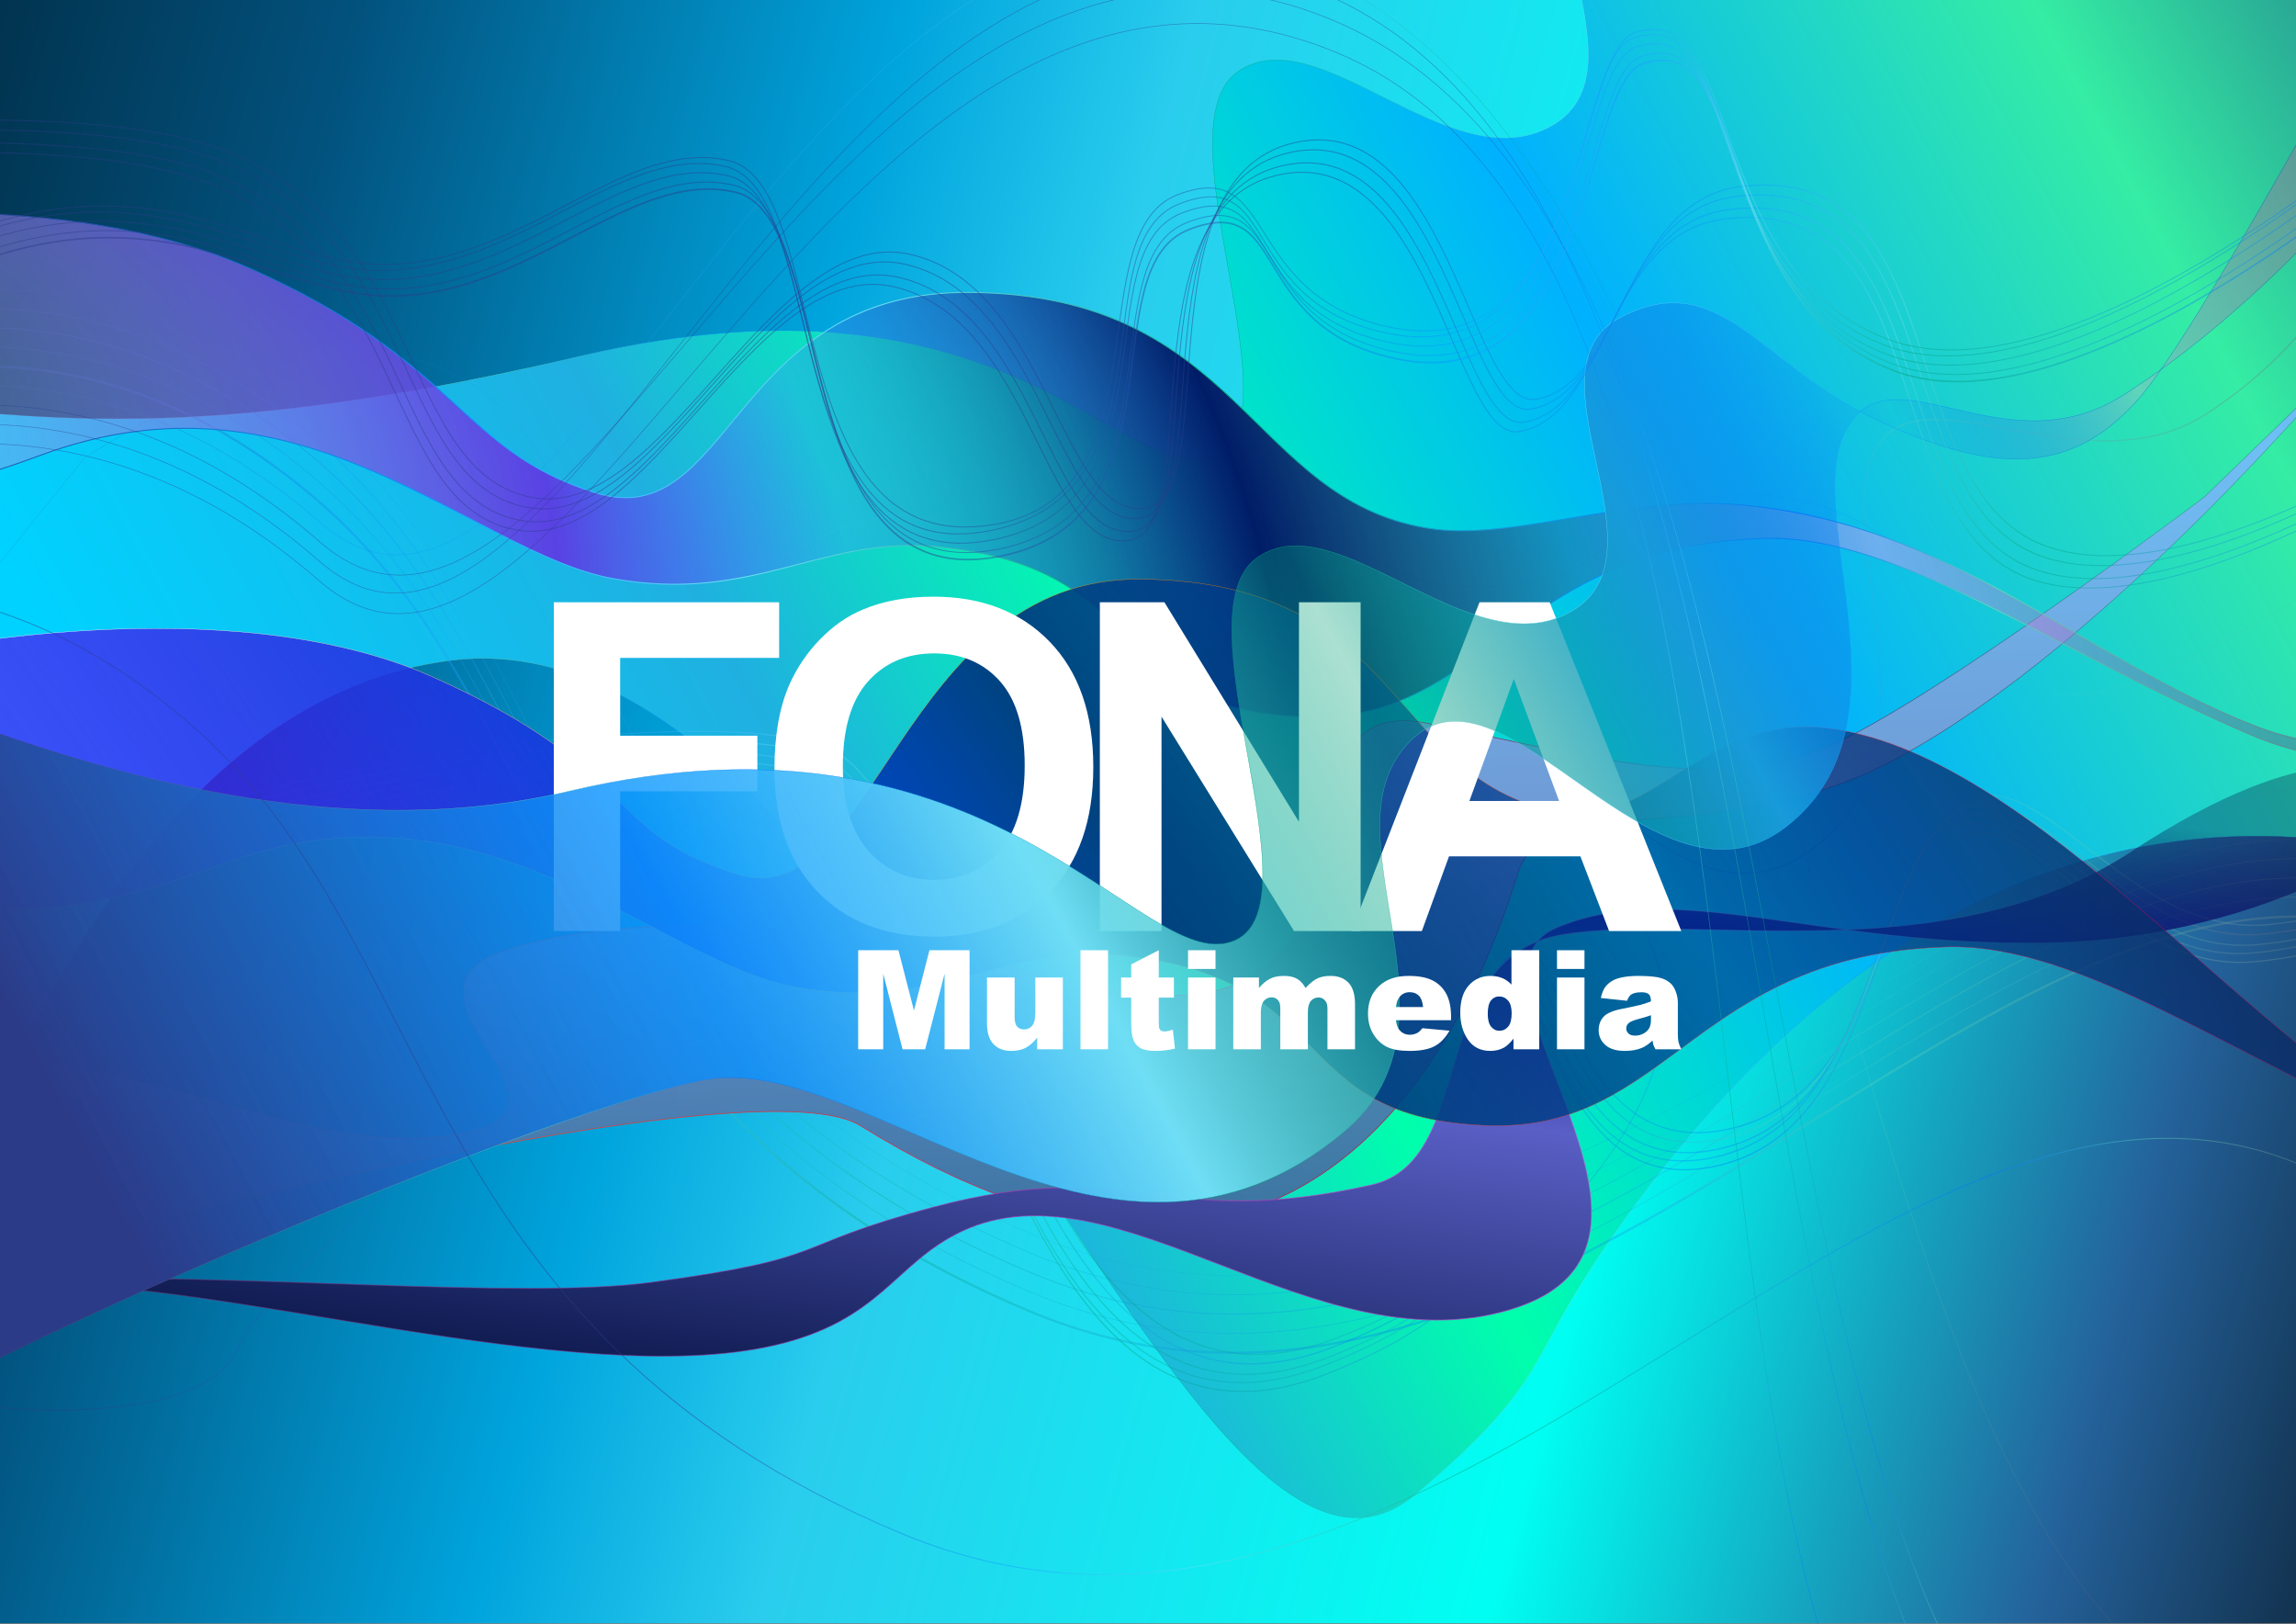 <?xml version="1.0" encoding="UTF-8" standalone="no"?><!DOCTYPE svg PUBLIC "-//W3C//DTD SVG 1.1//EN" "http://www.w3.org/Graphics/SVG/1.1/DTD/svg11.dtd"><svg width="100%" height="100%" viewBox="0 0 1500 1061" version="1.1" xmlns="http://www.w3.org/2000/svg" xmlns:xlink="http://www.w3.org/1999/xlink" xml:space="preserve" xmlns:serif="http://www.serif.com/" style="fill-rule:evenodd;clip-rule:evenodd;stroke-linecap:round;stroke-linejoin:round;stroke-miterlimit:1.5;"><rect x="0" y="0" width="1500" height="1061" fill="#808080" stroke="none"/><rect id="Artboard1" x="0" y="0" width="1500" height="1060.61" style="fill:none;"/><clipPath id="_clip1"><rect id="Artboard11" serif:id="Artboard1" x="0" y="0" width="1500" height="1060.61"/></clipPath><g clip-path="url(#_clip1)"><rect x="-25.594" y="-25.075" width="1565.79" height="1085.41" style="fill:url(#_Linear2);"/><path d="M-175.974,397.937C-175.974,397.937 -198.06,273.081 -101.49,266.569C-4.919,260.058 81.441,302.785 380.174,232.416C657.314,167.134 731.919,317.851 791.825,297.801C851.731,277.751 756.077,83.955 808.614,46.915C861.152,9.875 948.395,119.899 1013.97,81.961C1079.54,44.023 980.678,-76.217 1046.12,-110.092C1111.56,-143.966 1138.05,-78.324 1212.7,-43.438C1287.35,-8.551 1340.48,-4.219 1386.92,-59.63C1433.38,-115.042 1581.39,-394.593 1581.39,-394.593L1574.05,-394.593L1670.89,595.661C1670.89,595.661 1336.6,389.618 1046.12,818.508C997.375,890.477 1011.56,902.953 924.829,976.016C773.318,1103.66 577.619,394.686 294.192,431.403C-34.749,474.016 -122.463,1153.04 -122.463,1153.04L-175.974,397.937Z" style="fill:url(#_Linear3);stroke:url(#_Linear4);stroke-width:0.21px;"/><path d="M-36.229,157.07C-26.015,159.435 108.508,111.619 255.424,239.859C419.159,382.779 396.754,633.262 719.241,767.879C1069.28,913.996 1360.54,408.94 1635.66,528.089C1680.14,547.353 1744.6,517.993 1796.73,519.628" style="fill:none;stroke:url(#_Linear5);stroke-width:0.21px;"/><path d="M-80.811,195.519C-70.597,197.884 63.926,150.068 210.843,278.308C374.577,421.229 352.173,671.711 674.659,806.329C1024.69,952.446 1315.96,447.389 1591.08,566.538C1635.56,585.803 1700.02,556.443 1752.14,558.077" style="fill:none;stroke:url(#_Linear6);stroke-width:0.21px;"/><path d="M-81.099,208.151C-70.885,210.516 63.638,162.7 210.555,290.94C374.289,433.86 351.885,684.343 674.371,818.96C1024.41,965.077 1315.67,460.021 1590.79,579.17C1635.27,598.434 1699.73,569.074 1751.86,570.708" style="fill:none;stroke:url(#_Linear7);stroke-width:0.42px;"/><path d="M-81.387,220.782C-71.173,223.147 63.35,175.331 210.267,303.571C374.001,446.492 351.596,696.974 674.083,831.591C1024.12,977.708 1315.38,472.652 1590.5,591.801C1634.98,611.065 1699.44,581.706 1751.57,583.34" style="fill:none;stroke:url(#_Linear8);stroke-width:0.63px;"/><path d="M-81.675,233.414C-71.461,235.779 63.062,187.963 209.979,316.203C373.713,459.123 351.308,709.605 673.795,844.223C1023.83,990.34 1315.09,485.283 1590.21,604.432C1634.69,623.697 1699.15,594.337 1751.28,595.971" style="fill:none;stroke:url(#_Linear9);stroke-width:0.42px;"/><path d="M-81.963,246.045C-71.749,248.41 62.774,200.594 209.69,328.834C373.425,471.755 351.02,722.237 673.507,856.854C1023.54,1002.97 1314.8,497.915 1589.92,617.064C1634.41,636.328 1698.87,606.969 1750.99,608.603" style="fill:none;stroke:url(#_Linear10);stroke-width:1.46px;"/><path d="M-82.251,258.677C-76.54,259.999 -31.958,245.63 31.925,255.129C82.285,262.616 144.639,284.935 209.402,341.466C373.137,484.386 528.334,-155.909 850.821,-21.292C1200.86,124.825 1174.85,992.923 1449.97,1112.07" style="fill:none;stroke:url(#_Linear11);stroke-width:0.42px;"/><path d="M54.95,299.439C54.95,299.439 198.426,201.734 287.25,240.187C376.073,278.639 351.409,352.28 421.265,377.536C491.12,402.793 552.873,307.594 628.012,346.318C703.15,385.043 710.597,489.762 773.032,499.383C835.467,509.005 799.617,377.76 863.286,368.904C926.955,360.047 900.817,386.826 976.483,383.142C1052.15,379.459 1041,343.259 1113.73,326.208C1150.01,317.702 1220.95,323.319 1271.33,388.527C1321.7,453.735 1339.11,468.76 1405.79,440.784C1472.46,412.809 1614.39,324.199 1614.39,324.199L1773.29,406.088L1621.58,569.038C1621.58,569.038 1566.29,619.446 1473.07,628.195C1379.85,636.944 1321.83,513.799 1270.38,550.327C1218.92,586.855 1224.7,742.313 1117.68,762.398C1010.65,782.483 1011.43,615.097 978.775,644.539C946.122,673.981 1086.07,812.229 865.69,897.879C645.313,983.53 629.59,542.351 527.555,510.729C425.52,479.106 102.582,539.836 51.954,581.048C1.325,622.259 -129.826,528.59 -129.826,528.59L54.95,299.439Z" style="fill:none;stroke:url(#_Linear12);stroke-width:0.21px;"/><path d="M1773.29,406.088L1621.58,569.038C1621.58,569.038 1566.29,619.446 1473.07,628.195C1379.85,636.944 1321.83,513.799 1270.38,550.327C1218.92,586.855 1224.7,742.313 1117.68,762.398C1010.65,782.483 1011.43,615.097 978.775,644.539C959.005,662.366 1002.51,720.079 990.996,781.854C983.495,822.108 952.635,864.087 865.69,897.879C645.313,983.53 629.59,542.351 527.555,510.729C425.52,479.106 102.582,539.836 51.954,581.048C1.325,622.259 -129.826,528.59 -129.826,528.59" style="fill:none;stroke:url(#_Linear13);stroke-width:0.83px;"/><path d="M1772.27,400.328L1620.57,563.278C1620.57,563.278 1565.27,613.687 1472.06,622.436C1378.84,631.184 1320.82,508.04 1269.37,544.567C1217.91,581.095 1223.69,736.554 1116.67,756.639C1009.64,776.723 1010.42,609.338 977.763,638.78C957.993,656.606 1001.5,714.319 989.984,776.095C982.483,816.349 951.623,858.328 864.678,892.12C644.301,977.77 628.578,536.592 526.543,504.969C424.507,473.347 101.57,534.077 50.941,575.288C0.313,616.499 -130.838,522.83 -130.838,522.83" style="fill:none;stroke:url(#_Linear14);stroke-width:0.83px;"/><path d="M1775.05,394.932L1623.35,557.882C1623.35,557.882 1568.06,608.291 1474.84,617.039C1381.62,625.788 1323.6,502.644 1272.15,539.171C1220.69,575.699 1226.47,731.158 1119.45,751.242C1012.42,771.327 1013.2,603.942 980.544,633.384C960.774,651.21 1004.28,708.923 992.765,770.699C985.264,810.953 954.404,852.932 867.459,886.724C647.082,972.374 631.359,531.196 529.324,499.573C427.289,467.951 104.351,528.681 53.722,569.892C3.094,611.103 -128.057,517.434 -128.057,517.434" style="fill:none;stroke:url(#_Linear15);stroke-width:0.83px;"/><path d="M1778.59,388.075L1626.88,551.025C1626.88,551.025 1571.59,601.434 1478.37,610.183C1385.16,618.931 1327.13,495.787 1275.68,532.314C1224.23,568.842 1230.01,724.301 1122.98,744.386C1015.96,764.47 1016.73,597.085 984.078,626.527C964.308,644.353 1007.81,702.066 996.299,763.842C988.798,804.096 957.938,846.075 870.993,879.867C650.616,965.517 634.893,524.339 532.858,492.716C430.822,461.094 107.885,521.824 57.256,563.035C6.627,604.246 -124.523,510.577 -124.523,510.577" style="fill:none;stroke:url(#_Linear16);stroke-width:0.83px;"/><path d="M1781.78,381.884L1630.07,544.833C1630.07,544.833 1574.78,595.242 1481.56,603.991C1388.35,612.74 1330.33,489.595 1278.87,526.123C1227.42,562.65 1233.2,718.109 1126.17,738.194C1019.15,758.279 1019.92,590.893 987.269,620.335C967.499,638.161 1011,695.875 999.49,757.65C991.989,797.904 961.129,839.883 874.184,873.675C653.807,959.326 638.084,518.147 536.049,486.524C434.013,454.902 111.076,515.632 60.447,556.843C9.818,598.055 -121.332,504.386 -121.332,504.386" style="fill:none;stroke:url(#_Linear17);stroke-width:0.83px;"/><path d="M1605.83,-64.157L1545.62,150.187C1545.62,150.187 1519.57,220.325 1440.72,270.805C1361.87,321.286 1253.88,238.404 1224.87,294.445C1195.87,350.486 1272.23,486.024 1186.29,552.907C1100.36,619.789 1024.37,470.647 1008.83,511.777C999.421,536.679 1064.53,568.051 1082.6,628.237C1094.37,667.455 1086.17,718.907 1024.37,788.775C867.713,965.867 651.626,580.909 546.441,599.544C441.256,618.178 182.021,820.103 155.896,879.929C129.772,939.755 -29.718,916.576 -29.718,916.576" style="fill:none;stroke:url(#_Linear18);stroke-width:0.83px;"/><path d="M-953.055,857.871C-953.055,857.871 -811.31,740.373 -645.943,735.358C-480.576,730.344 -460.348,789.455 -334.205,782.099C-208.061,774.743 -188.745,687.791 -43.995,687.791C100.755,687.791 194.24,756.847 296.822,741.407C399.405,725.967 241.879,648.774 331.844,620.249C421.81,591.725 570.545,605.677 682.259,637.007C948.421,711.652 806.021,445.837 933.851,472.703C1061.68,499.569 1134.45,520.738 1214,478.066C1293.54,435.394 1440.07,324.665 1440.07,324.665L1534.85,232.977C1534.85,232.977 1381.11,418.873 1239.64,495.151C1119.29,560.039 1009.7,510.902 991.163,571.534C951.441,701.48 836.42,906.013 562.227,735.358C450.632,665.903 -691.965,1005.63 -736.7,1051.7C-781.436,1097.77 -1054.55,1079.92 -1054.55,1079.92L-953.055,857.871Z" style="fill:url(#_Linear19);stroke:url(#_Radial20);stroke-width:0.42px;"/><path d="M-167.643,147.9C-167.643,147.9 27.238,114.608 163.732,175.524C300.226,236.44 300.307,294.413 389.135,321.915C477.963,349.416 477.293,189.572 633.756,190.997C810.228,192.603 815.761,325.745 932.573,344.999C987.482,354.05 1061.86,323.152 1137.01,329.753C1275.98,341.961 1361.15,430.312 1473.33,474.236C1585.51,518.16 1757.57,446.023 1757.57,446.023C1757.57,446.023 1599.78,535.334 1470.38,479.961C1340.98,424.588 1239.81,349.191 1152.48,351.698C988.807,356.397 971.124,471.684 853.88,468.369C718.024,464.527 758.142,371.116 611.582,357.12C536.634,349.963 491.569,394.568 400.186,377.892C308.803,361.215 197.535,233.924 26.46,297.383C-144.614,360.842 -157.817,301.336 -157.817,301.336L-167.643,147.9Z" style="fill:url(#_Radial21);stroke:url(#_Linear22);stroke-width:0.63px;"/><path d="M1581.9,537.089C1581.9,537.089 1488.06,613.315 1337.31,615.842C1186.55,618.369 1095.88,573.26 1017.37,605.825C940.134,637.862 1125.39,814.334 986.215,855.587C859.148,893.251 729.178,756.724 628.267,804.343C584.367,825.058 575.826,862.693 505.766,878.799C376.213,908.582 140.211,833.914 19.263,839.345C-101.686,844.776 -220.153,929.309 -220.153,929.309C-220.153,929.309 -122.639,839.138 19.137,835.444C160.914,831.75 340.891,849.006 425.219,837.678C547.312,821.278 511.511,814.696 609.681,788.55C739.983,753.847 758.856,804.823 896.022,774.026C966.167,758.277 931.334,625.352 1020.68,610.492C1110.03,595.632 1270.23,635.978 1391.99,556.443C1513.76,476.907 1554.1,505.949 1554.1,505.949L1581.9,537.089Z" style="fill:url(#_Linear23);stroke:url(#_Linear24);stroke-width:0.63px;"/><path d="M-59.234,426.577C-59.234,426.577 146.635,381.456 283.129,442.372C419.623,503.288 393.226,543.651 482.054,571.153C570.882,598.654 588.837,376.896 745.3,378.32C921.771,379.927 905.062,511.792 1021.87,531.047C1076.78,540.098 1114.47,468.685 1189.62,475.286C1328.59,487.494 1480.55,697.16 1592.73,741.084C1704.91,785.008 1876.96,712.871 1876.96,712.871C1876.96,712.871 1719.18,802.182 1589.78,746.809C1460.38,691.437 1359.2,616.039 1271.88,618.546C1108.2,623.245 1090.52,738.533 973.277,735.217C837.421,731.376 877.539,637.964 730.979,623.968C656.031,616.811 610.966,661.417 519.583,644.74C428.2,628.063 316.932,500.772 145.858,564.231C-25.217,627.69 -38.42,568.184 -38.42,568.184L-59.234,426.577Z" style="fill:url(#_Linear25);stroke:url(#_Linear26);stroke-width:0.21px;"/><path d="M361.797,608.149L361.797,393.402L509.013,393.402L509.013,429.731L405.156,429.731L405.156,480.561L494.804,480.561L494.804,516.889L405.156,516.889L405.156,608.149L361.797,608.149Z" style="fill:#fff;fill-rule:nonzero;"/><path d="M505.966,502.094C505.966,480.219 509.238,461.859 515.781,447.016C520.664,436.078 527.329,426.264 535.776,417.572C544.223,408.881 553.476,402.436 563.535,398.236C576.914,392.572 592.343,389.74 609.824,389.74C641.465,389.74 666.782,399.555 685.776,419.184C704.77,438.813 714.267,466.108 714.267,501.068C714.267,535.736 704.843,562.86 685.996,582.441C667.148,602.021 641.953,611.811 610.41,611.811C578.476,611.811 553.086,602.069 534.238,582.587C515.39,563.105 505.966,536.274 505.966,502.094ZM550.644,500.629C550.644,524.945 556.259,543.378 567.49,555.927C578.72,568.476 592.978,574.75 610.263,574.75C627.549,574.75 641.733,568.524 652.817,556.073C663.901,543.622 669.443,524.945 669.443,500.043C669.443,475.434 664.048,457.074 653.257,444.965C642.466,432.856 628.134,426.801 610.263,426.801C592.392,426.801 577.988,432.929 567.05,445.185C556.113,457.441 550.644,475.922 550.644,500.629Z" style="fill:#fff;fill-rule:nonzero;"/><path d="M718.545,608.149L718.545,393.402L760.732,393.402L848.623,536.811L848.623,393.402L888.906,393.402L888.906,608.149L845.4,608.149L758.828,468.109L758.828,608.149L718.545,608.149Z" style="fill:#fff;fill-rule:nonzero;"/><path d="M1098.41,608.149L1051.24,608.149L1032.49,559.369L946.65,559.369L928.925,608.149L882.929,608.149L966.572,393.402L1012.42,393.402L1098.41,608.149ZM1018.57,523.188L988.984,443.5L959.98,523.188L1018.57,523.188Z" style="fill:#fff;fill-rule:nonzero;"/><path d="M-184.365,682.301C-184.365,682.301 -452.769,349.706 -356.199,343.194C-259.628,336.682 73.049,587.149 371.783,516.78C648.922,451.498 744.533,635.224 804.439,615.174C864.344,595.124 768.691,401.328 821.228,364.288C873.766,327.247 961.009,437.272 1026.58,399.333C1092.15,361.395 993.292,241.156 1058.73,207.281C1124.17,173.406 1150.66,239.048 1225.32,273.935C1299.96,308.822 1353.09,313.154 1399.54,257.742C1445.99,202.331 1594.01,-77.22 1594.01,-77.22L1586.66,-77.22L1526.46,137.124C1526.46,137.124 1466.6,207.262 1387.75,257.742C1308.9,308.223 1234.71,225.341 1205.71,281.382C1176.71,337.423 1253.07,472.961 1167.13,539.843C1081.2,606.726 984.339,425.184 922.942,482.476C859.779,541.416 964.866,666.162 878.139,739.225C726.628,866.866 566.071,686.538 460.886,705.173C355.701,723.807 -134.231,928.301 -160.355,988.127C-186.479,1047.95 -197.574,988.127 -197.574,988.127L-184.365,682.301Z" style="fill:url(#_Linear27);stroke:url(#_Linear28);stroke-width:0.21px;"/><path d="M-82.539,271.308C-72.325,273.673 62.198,225.857 209.114,354.097C372.849,497.017 548.156,-121.459 870.643,13.159C1220.68,159.276 1107.02,1075.67 1382.14,1194.82" style="fill:none;stroke:url(#_Linear29);stroke-width:0.42px;"/><path d="M560.653,620.697L586.956,620.697L597.106,660.063L607.212,620.697L633.427,620.697L633.427,685.395L617.098,685.395L617.098,636.055L604.432,685.395L589.648,685.395L577.026,636.055L577.026,685.395L560.653,685.395L560.653,620.697Z" style="fill:#fff;fill-rule:nonzero;"/><path d="M694.374,685.395L677.604,685.395L677.604,677.804C675.103,680.923 672.58,683.144 670.035,684.468C667.49,685.792 664.364,686.454 660.657,686.454C655.714,686.454 651.838,684.976 649.028,682.019C646.218,679.062 644.813,674.509 644.813,668.36L644.813,638.526L662.863,638.526L662.863,664.3C662.863,667.242 663.408,669.331 664.496,670.566C665.585,671.802 667.115,672.42 669.086,672.42C671.234,672.42 672.992,671.596 674.36,669.949C675.728,668.301 676.412,665.344 676.412,661.078L676.412,638.526L694.374,638.526L694.374,685.395Z" style="fill:#fff;fill-rule:nonzero;"/><rect x="705.892" y="620.697" width="18.006" height="64.698" style="fill:#fff;fill-rule:nonzero;"/><path d="M757.042,620.697L757.042,638.526L766.927,638.526L766.927,651.634L757.042,651.634L757.042,668.272C757.042,670.272 757.233,671.596 757.615,672.243C758.204,673.244 759.234,673.744 760.705,673.744C762.029,673.744 763.882,673.361 766.265,672.596L767.589,684.998C763.147,685.969 758.998,686.454 755.144,686.454C750.672,686.454 747.377,685.88 745.258,684.733C743.14,683.585 741.573,681.842 740.558,679.503C739.543,677.164 739.036,673.376 739.036,668.139L739.036,651.634L732.416,651.634L732.416,638.526L739.036,638.526L739.036,629.92L757.042,620.697Z" style="fill:#fff;fill-rule:nonzero;"/><path d="M776.151,620.697L794.113,620.697L794.113,632.921L776.151,632.921L776.151,620.697ZM776.151,638.526L794.113,638.526L794.113,685.395L776.151,685.395L776.151,638.526Z" style="fill:#fff;fill-rule:nonzero;"/><path d="M805.72,638.526L822.49,638.526L822.49,645.367C824.903,642.513 827.337,640.483 829.794,639.277C832.251,638.07 835.215,637.467 838.687,637.467C842.423,637.467 845.38,638.129 847.557,639.453C849.734,640.777 851.514,642.748 852.897,645.367C855.722,642.307 858.296,640.225 860.62,639.122C862.945,638.019 865.813,637.467 869.226,637.467C874.257,637.467 878.185,638.96 881.01,641.947C883.834,644.933 885.246,649.604 885.246,655.959L885.246,685.395L867.24,685.395L867.24,658.695C867.24,656.576 866.828,655.002 866.005,653.973C864.798,652.354 863.298,651.545 861.503,651.545C859.385,651.545 857.678,652.31 856.384,653.84C855.089,655.37 854.442,657.827 854.442,661.21L854.442,685.395L836.436,685.395L836.436,659.577C836.436,657.518 836.318,656.12 836.083,655.385C835.7,654.208 835.038,653.259 834.097,652.538C833.155,651.818 832.052,651.457 830.787,651.457C828.727,651.457 827.036,652.237 825.712,653.796C824.388,655.355 823.726,657.915 823.726,661.475L823.726,685.395L805.72,685.395L805.72,638.526Z" style="fill:#fff;fill-rule:nonzero;"/><path d="M948.002,666.418L911.99,666.418C912.314,669.301 913.094,671.449 914.33,672.861C916.065,674.891 918.331,675.906 921.126,675.906C922.891,675.906 924.568,675.465 926.157,674.582C927.128,674.023 928.172,673.038 929.29,671.626L946.987,673.258C944.281,677.966 941.015,681.342 937.19,683.387C933.365,685.432 927.878,686.454 920.729,686.454C914.521,686.454 909.637,685.579 906.077,683.828C902.517,682.078 899.567,679.297 897.228,675.487C894.889,671.677 893.72,667.198 893.72,662.049C893.72,654.723 896.066,648.794 900.759,644.264C905.452,639.733 911.932,637.467 920.199,637.467C926.907,637.467 932.203,638.482 936.087,640.512C939.97,642.542 942.927,645.485 944.957,649.339C946.987,653.193 948.002,658.209 948.002,664.388L948.002,666.418ZM929.732,657.812C929.379,654.34 928.445,651.854 926.929,650.354C925.414,648.853 923.421,648.103 920.949,648.103C918.095,648.103 915.815,649.236 914.109,651.501C913.02,652.913 912.329,655.017 912.035,657.812L929.732,657.812Z" style="fill:#fff;fill-rule:nonzero;"/><path d="M1005.6,620.697L1005.6,685.395L988.781,685.395L988.781,678.466C986.427,681.408 984.279,683.394 982.337,684.424C979.748,685.777 976.865,686.454 973.688,686.454C967.303,686.454 962.426,684.027 959.058,679.172C955.689,674.318 954.004,668.419 954.004,661.475C954.004,653.708 955.865,647.765 959.587,643.646C963.309,639.527 968.039,637.467 973.776,637.467C976.571,637.467 979.108,637.938 981.389,638.879C983.669,639.821 985.692,641.233 987.457,643.116L987.457,620.697L1005.6,620.697ZM987.589,661.828C987.589,658.15 986.81,655.407 985.25,653.598C983.691,651.788 981.72,650.883 979.336,650.883C977.248,650.883 975.497,651.751 974.085,653.487C972.672,655.223 971.966,658.136 971.966,662.225C971.966,666.05 972.695,668.853 974.151,670.633C975.607,672.413 977.409,673.303 979.557,673.303C981.852,673.303 983.764,672.405 985.294,670.611C986.824,668.816 987.589,665.888 987.589,661.828Z" style="fill:#fff;fill-rule:nonzero;"/><path d="M1017.2,620.697L1035.16,620.697L1035.16,632.921L1017.2,632.921L1017.2,620.697ZM1017.2,638.526L1035.16,638.526L1035.16,685.395L1017.2,685.395L1017.2,638.526Z" style="fill:#fff;fill-rule:nonzero;"/><path d="M1063.01,653.708L1045.84,651.898C1046.49,648.897 1047.42,646.536 1048.65,644.815C1049.87,643.094 1051.62,641.601 1053.92,640.336C1055.57,639.424 1057.83,638.718 1060.72,638.217C1063.6,637.717 1066.72,637.467 1070.07,637.467C1075.46,637.467 1079.78,637.769 1083.05,638.372C1086.31,638.975 1089.04,640.233 1091.21,642.145C1092.74,643.469 1093.95,645.345 1094.83,647.772C1095.71,650.199 1096.15,652.516 1096.15,654.723L1096.15,675.421C1096.15,677.628 1096.3,679.356 1096.57,680.607C1096.85,681.857 1097.46,683.453 1098.41,685.395L1081.55,685.395C1080.87,684.189 1080.43,683.269 1080.22,682.637C1080.02,682.004 1079.81,681.011 1079.61,679.658C1077.25,681.923 1074.91,683.541 1072.59,684.512C1069.41,685.807 1065.72,686.454 1061.51,686.454C1055.92,686.454 1051.68,685.16 1048.78,682.57C1045.88,679.981 1044.43,676.789 1044.43,672.994C1044.43,669.434 1045.48,666.506 1047.57,664.211C1049.65,661.916 1053.51,660.21 1059.13,659.092C1065.87,657.739 1070.23,656.79 1072.24,656.245C1074.24,655.701 1076.35,654.988 1078.59,654.105C1078.59,651.898 1078.13,650.354 1077.22,649.471C1076.31,648.588 1074.71,648.147 1072.41,648.147C1069.47,648.147 1067.26,648.618 1065.79,649.559C1064.64,650.295 1063.72,651.678 1063.01,653.708ZM1078.59,663.152C1076.12,664.035 1073.54,664.814 1070.87,665.491C1067.22,666.462 1064.91,667.418 1063.94,668.36C1062.94,669.331 1062.44,670.434 1062.44,671.67C1062.44,673.082 1062.93,674.237 1063.92,675.134C1064.9,676.031 1066.35,676.48 1068.26,676.48C1070.26,676.48 1072.12,675.995 1073.85,675.024C1075.57,674.053 1076.79,672.869 1077.51,671.471C1078.23,670.074 1078.59,668.257 1078.59,666.021L1078.59,663.152Z" style="fill:#fff;fill-rule:nonzero;"/><path d="M-82.827,283.939C-72.613,286.304 61.91,238.488 208.826,366.729C372.561,509.649 541.351,-139.219 863.837,-4.602C1213.87,141.515 1094.25,1100.45 1369.37,1219.6" style="fill:none;stroke:url(#_Linear30);stroke-width:0.42px;"/><path d="M-83.115,296.571C-72.902,298.936 61.621,251.12 208.538,379.36C372.273,522.28 551.211,-100.064 873.698,34.554C1223.73,180.671 1041.17,1134.08 1316.29,1253.23" style="fill:none;stroke:url(#_Linear31);stroke-width:0.42px;"/><path d="M-166.477,390.89C-156.263,393.254 -21.74,345.438 125.177,473.679C288.911,616.599 266.506,867.081 588.993,1001.7C939.028,1147.82 1230.29,642.759 1505.41,761.908C1549.89,781.173 1614.35,751.813 1666.48,753.447" style="fill:none;stroke:url(#_Linear32);stroke-width:0.63px;"/><path d="M-337.766,106.746C-337.766,106.746 -16.607,54.239 126.798,91.958C135.14,94.152 142.881,96.652 149.923,99.485C277.998,151.019 261.202,308.459 347.587,324.924C433.972,341.389 503.999,145.658 594.573,166.116C685.148,186.573 692.345,338.286 747.64,331.994C800.29,326.004 743.775,117.247 845.071,93.371C887.498,83.371 914.655,112.52 935.066,149.184C963.388,200.058 978.719,265.401 1003.83,260.703C1061.97,249.822 1060.21,131.379 1137.46,121.875C1280.31,104.302 1233.2,324.157 1340,357.877C1446.8,391.596 1645.46,247.159 1645.46,247.159" style="fill:none;stroke:url(#_Linear33);stroke-width:0.63px;"/><path d="M-341.107,113.228C-341.107,113.228 -19.948,60.721 123.457,98.441C131.799,100.635 139.54,103.135 146.582,105.968C274.657,157.502 257.861,314.941 344.246,331.407C430.631,347.872 500.658,152.14 591.232,172.598C681.807,193.056 689.004,344.768 744.299,338.477C796.949,332.486 740.434,123.729 841.73,99.854C884.157,89.854 911.314,119.003 931.725,155.667C960.047,206.541 975.378,271.884 1000.49,267.185C1058.63,256.304 1056.87,137.861 1134.12,128.358C1276.97,110.785 1229.86,330.64 1336.66,364.359C1443.45,398.079 1642.12,253.641 1642.12,253.641" style="fill:none;stroke:url(#_Linear34);stroke-width:0.63px;"/><path d="M-345.486,121.726C-345.486,121.726 -24.328,69.219 119.077,106.938C127.42,109.133 135.161,111.633 142.202,114.466C270.278,166 253.482,323.439 339.867,339.904C426.251,356.37 496.278,160.638 586.853,181.096C677.427,201.554 684.625,353.266 739.919,346.975C792.569,340.984 736.055,132.227 837.351,108.351C879.777,98.352 906.935,127.5 927.346,164.165C955.667,215.039 970.998,280.382 996.106,275.683C1054.25,264.802 1052.49,146.359 1129.74,136.856C1272.59,119.283 1225.48,339.138 1332.28,372.857C1439.08,406.577 1637.74,262.139 1637.74,262.139" style="fill:none;stroke:url(#_Linear35);stroke-width:0.63px;"/><path d="M-348.662,127.888C-348.662,127.888 -27.504,75.381 115.901,113.101C124.244,115.295 131.985,117.795 139.026,120.628C267.102,172.162 250.306,329.602 336.691,346.067C423.075,362.532 493.103,166.8 583.677,187.258C674.251,207.716 681.449,359.428 736.743,353.137C789.393,347.146 732.879,138.389 834.175,114.514C876.601,104.514 903.759,133.663 924.17,170.327C952.491,221.201 967.822,286.544 992.93,281.845C1051.07,270.965 1049.31,152.521 1126.57,143.018C1269.42,125.445 1222.31,345.3 1329.1,379.02C1435.9,412.739 1634.57,268.302 1634.57,268.302" style="fill:none;stroke:url(#_Linear36);stroke-width:0.63px;"/><path d="M1581.9,91.385C1581.9,91.385 1360.12,287.924 1238.1,242.411C1116.09,196.899 1145.74,17.178 1073.35,41.582C1032.51,55.349 1043.19,267.248 906.794,233.124C814.765,210.1 841.76,124.8 776.836,149.919C711.911,175.039 776.105,338.622 653.841,363.267C512.168,391.825 548.732,141.467 480.361,125.548C411.99,109.63 345.884,193.977 254.111,193.371C162.338,192.764 82.211,90.811 -113.261,222.801C-308.732,354.792 -307.718,274.422 -307.718,274.422" style="fill:none;stroke:url(#_Linear37);stroke-width:1.04px;"/><path d="M1580.67,86.779C1580.67,86.779 1358.89,283.318 1236.87,237.806C1114.86,192.293 1144.51,12.572 1072.12,36.976C1031.28,50.743 1041.96,262.642 905.564,228.519C813.535,205.495 840.53,120.194 775.605,145.314C710.681,170.433 774.875,334.016 652.611,358.662C510.938,387.219 547.502,136.861 479.131,120.943C410.76,105.024 344.654,189.371 252.881,188.765C161.108,188.159 80.98,86.205 -114.491,218.196C-309.962,350.186 -308.949,269.816 -308.949,269.816" style="fill:none;stroke:url(#_Linear38);stroke-width:0.63px;"/><path d="M1577.12,80.658C1577.12,80.658 1355.34,277.197 1233.32,231.684C1111.31,186.172 1140.96,6.451 1068.57,30.855C1027.73,44.622 1038.41,256.52 902.013,222.397C809.984,199.373 836.979,114.073 772.055,139.192C707.131,164.312 771.324,327.895 649.06,352.54C507.388,381.097 543.952,130.74 475.581,114.821C407.209,98.902 341.103,183.25 249.33,182.643C157.557,182.037 77.43,80.084 -118.041,212.074C-313.513,344.065 -312.499,263.695 -312.499,263.695" style="fill:none;stroke:url(#_Linear39);stroke-width:0.63px;"/><path d="M1575.59,74.619C1575.59,74.619 1353.81,271.159 1231.8,225.646C1109.78,180.133 1139.43,0.412 1067.04,24.817C1026.21,38.584 1036.88,250.482 900.486,216.359C899.461,216.103 898.451,215.839 897.455,215.567C809.047,191.449 834.728,108.314 770.527,133.154C705.603,158.274 769.797,321.857 647.532,346.502C505.86,375.059 542.424,124.702 474.053,108.783C405.682,92.864 339.575,177.212 247.803,176.605C156.03,175.999 75.902,74.046 -119.569,206.036C-315.04,338.026 -314.027,257.656 -314.027,257.656" style="fill:none;stroke:url(#_Linear40);stroke-width:0.63px;"/><path d="M1577.6,70.723C1577.6,70.723 1355.82,267.262 1233.8,221.75C1111.79,176.237 1139.07,0.064 1069.05,20.92C1027.75,33.222 1038.89,246.586 902.494,212.463C810.465,189.439 834.122,102.137 769.198,127.257C704.274,152.376 762.839,323.438 649.54,342.606C507.043,366.713 544.432,120.805 476.061,104.887C407.69,88.968 341.584,173.315 249.811,172.709C158.038,172.103 77.91,70.149 -117.561,202.14C-313.032,334.13 -312.019,253.76 -312.019,253.76" style="fill:none;stroke:url(#_Linear41);stroke-width:0.63px;"/></g><defs><linearGradient id="_Linear2" x1="0" y1="0" x2="1" y2="-0.102" gradientUnits="userSpaceOnUse" gradientTransform="matrix(2037.15,1098.26,-948.953,2357.67,-390.434,-25.075)"><stop offset="0" style="stop-color:#000;stop-opacity:1"/><stop offset="0.27" style="stop-color:#02527e;stop-opacity:1"/><stop offset="0.42" style="stop-color:#00a4dd;stop-opacity:1"/><stop offset="0.5" style="stop-color:#2acded;stop-opacity:1"/><stop offset="0.7" style="stop-color:#00fff2;stop-opacity:1"/><stop offset="0.85" style="stop-color:#24629b;stop-opacity:1"/><stop offset="1" style="stop-color:#000;stop-opacity:1"/></linearGradient><linearGradient id="_Linear3" x1="0" y1="0" x2="1" y2="0.059" gradientUnits="userSpaceOnUse" gradientTransform="matrix(1560.22,-1070.73,1001.81,1667.55,150.583,656.011)"><stop offset="0" style="stop-color:#00d2ff;stop-opacity:1"/><stop offset="0.21" style="stop-color:#1fb0e0;stop-opacity:1"/><stop offset="0.34" style="stop-color:#00ffac;stop-opacity:1"/><stop offset="0.53" style="stop-color:#00b1ff;stop-opacity:1"/><stop offset="0.72" style="stop-color:#35eda4;stop-opacity:1"/><stop offset="1" style="stop-color:#0d0071;stop-opacity:1"/></linearGradient><linearGradient id="_Linear4" x1="0" y1="0" x2="1" y2="0" gradientUnits="userSpaceOnUse" gradientTransform="matrix(1642.88,0,0,985.151,-61.492,97.983)"><stop offset="0" style="stop-color:#7c1d5a;stop-opacity:0.42"/><stop offset="0.24" style="stop-color:#5fd5ba;stop-opacity:1"/><stop offset="0.32" style="stop-color:#0071ff;stop-opacity:1"/><stop offset="0.42" style="stop-color:#179bda;stop-opacity:1"/><stop offset="0.53" style="stop-color:#00a176;stop-opacity:1"/><stop offset="0.66" style="stop-color:#6fdef5;stop-opacity:1"/><stop offset="0.78" style="stop-color:#0c94ff;stop-opacity:1"/><stop offset="1" style="stop-color:#2b3b88;stop-opacity:1"/></linearGradient><linearGradient id="_Linear5" x1="0" y1="0" x2="1" y2="0" gradientUnits="userSpaceOnUse" gradientTransform="matrix(1595.91,822.495,-328.293,636.997,36.665,15.632)"><stop offset="0" style="stop-color:#2b3b88;stop-opacity:0.32"/><stop offset="0.22" style="stop-color:#0c94ff;stop-opacity:0.32"/><stop offset="0.34" style="stop-color:#6fdef5;stop-opacity:0.32"/><stop offset="0.47" style="stop-color:#00a176;stop-opacity:0.32"/><stop offset="0.58" style="stop-color:#179bda;stop-opacity:0.32"/><stop offset="0.68" style="stop-color:#0071ff;stop-opacity:0.32"/><stop offset="0.76" style="stop-color:#5fd5ba;stop-opacity:0.32"/><stop offset="1" style="stop-color:#7c1d5a;stop-opacity:0.32"/></linearGradient><linearGradient id="_Linear6" x1="0" y1="0" x2="1" y2="0" gradientUnits="userSpaceOnUse" gradientTransform="matrix(1595.91,822.495,-328.293,636.997,-7.917,54.081)"><stop offset="0" style="stop-color:#2b3b88;stop-opacity:0.32"/><stop offset="0.22" style="stop-color:#0c94ff;stop-opacity:0.32"/><stop offset="0.34" style="stop-color:#6fdef5;stop-opacity:0.32"/><stop offset="0.47" style="stop-color:#00a176;stop-opacity:0.32"/><stop offset="0.58" style="stop-color:#179bda;stop-opacity:0.32"/><stop offset="0.68" style="stop-color:#0071ff;stop-opacity:0.32"/><stop offset="0.76" style="stop-color:#5fd5ba;stop-opacity:0.32"/><stop offset="1" style="stop-color:#7c1d5a;stop-opacity:0.32"/></linearGradient><linearGradient id="_Linear7" x1="0" y1="0" x2="1" y2="0" gradientUnits="userSpaceOnUse" gradientTransform="matrix(1595.91,822.495,-328.293,636.997,-8.205,66.713)"><stop offset="0" style="stop-color:#2b3b88;stop-opacity:0.32"/><stop offset="0.22" style="stop-color:#0c94ff;stop-opacity:0.32"/><stop offset="0.34" style="stop-color:#6fdef5;stop-opacity:0.32"/><stop offset="0.47" style="stop-color:#00a176;stop-opacity:0.32"/><stop offset="0.58" style="stop-color:#179bda;stop-opacity:0.32"/><stop offset="0.68" style="stop-color:#0071ff;stop-opacity:0.32"/><stop offset="0.76" style="stop-color:#5fd5ba;stop-opacity:0.32"/><stop offset="1" style="stop-color:#7c1d5a;stop-opacity:0.32"/></linearGradient><linearGradient id="_Linear8" x1="0" y1="0" x2="1" y2="0" gradientUnits="userSpaceOnUse" gradientTransform="matrix(1595.91,822.495,-328.293,636.997,-8.493,79.344)"><stop offset="0" style="stop-color:#2b3b88;stop-opacity:0.32"/><stop offset="0.22" style="stop-color:#0c94ff;stop-opacity:0.32"/><stop offset="0.34" style="stop-color:#6fdef5;stop-opacity:0.32"/><stop offset="0.47" style="stop-color:#00a176;stop-opacity:0.32"/><stop offset="0.58" style="stop-color:#179bda;stop-opacity:0.32"/><stop offset="0.68" style="stop-color:#0071ff;stop-opacity:0.32"/><stop offset="0.76" style="stop-color:#5fd5ba;stop-opacity:0.32"/><stop offset="1" style="stop-color:#7c1d5a;stop-opacity:0.32"/></linearGradient><linearGradient id="_Linear9" x1="0" y1="0" x2="1" y2="0" gradientUnits="userSpaceOnUse" gradientTransform="matrix(1595.91,822.495,-328.293,636.997,-8.781,91.975)"><stop offset="0" style="stop-color:#2b3b88;stop-opacity:0.32"/><stop offset="0.22" style="stop-color:#0c94ff;stop-opacity:0.32"/><stop offset="0.34" style="stop-color:#6fdef5;stop-opacity:0.32"/><stop offset="0.47" style="stop-color:#00a176;stop-opacity:0.32"/><stop offset="0.58" style="stop-color:#179bda;stop-opacity:0.32"/><stop offset="0.68" style="stop-color:#0071ff;stop-opacity:0.32"/><stop offset="0.76" style="stop-color:#5fd5ba;stop-opacity:0.32"/><stop offset="1" style="stop-color:#7c1d5a;stop-opacity:0.32"/></linearGradient><linearGradient id="_Linear10" x1="0" y1="0" x2="1" y2="0" gradientUnits="userSpaceOnUse" gradientTransform="matrix(1595.91,822.495,-328.293,636.997,-9.069,104.607)"><stop offset="0" style="stop-color:#2b3b88;stop-opacity:0.32"/><stop offset="0.22" style="stop-color:#0c94ff;stop-opacity:0.32"/><stop offset="0.34" style="stop-color:#6fdef5;stop-opacity:0.32"/><stop offset="0.47" style="stop-color:#00a176;stop-opacity:0.32"/><stop offset="0.58" style="stop-color:#179bda;stop-opacity:0.32"/><stop offset="0.68" style="stop-color:#0071ff;stop-opacity:0.32"/><stop offset="0.76" style="stop-color:#5fd5ba;stop-opacity:0.32"/><stop offset="1" style="stop-color:#7c1d5a;stop-opacity:0.32"/></linearGradient><linearGradient id="_Linear11" x1="0" y1="0" x2="1" y2="0" gradientUnits="userSpaceOnUse" gradientTransform="matrix(1595.91,822.495,-328.293,636.997,-9.357,117.238)"><stop offset="0" style="stop-color:#2b3b88;stop-opacity:0.32"/><stop offset="0.22" style="stop-color:#0c94ff;stop-opacity:0.32"/><stop offset="0.34" style="stop-color:#6fdef5;stop-opacity:0.32"/><stop offset="0.47" style="stop-color:#00a176;stop-opacity:0.32"/><stop offset="0.58" style="stop-color:#179bda;stop-opacity:0.32"/><stop offset="0.68" style="stop-color:#0071ff;stop-opacity:0.32"/><stop offset="0.76" style="stop-color:#5fd5ba;stop-opacity:0.32"/><stop offset="1" style="stop-color:#7c1d5a;stop-opacity:0.32"/></linearGradient><linearGradient id="_Linear12" x1="0" y1="0" x2="1" y2="0.088" gradientUnits="userSpaceOnUse" gradientTransform="matrix(1830.8,1.509,-56.765,1073.97,-52.632,378.808)"><stop offset="0" style="stop-color:#2b3b88;stop-opacity:0.32"/><stop offset="0.22" style="stop-color:#0c94ff;stop-opacity:0.32"/><stop offset="0.34" style="stop-color:#6fdef5;stop-opacity:0.32"/><stop offset="0.47" style="stop-color:#00a176;stop-opacity:0.32"/><stop offset="0.58" style="stop-color:#179bda;stop-opacity:0.32"/><stop offset="0.68" style="stop-color:#0071ff;stop-opacity:0.32"/><stop offset="0.76" style="stop-color:#5fd5ba;stop-opacity:0.32"/><stop offset="1" style="stop-color:#7c1d5a;stop-opacity:0.32"/></linearGradient><linearGradient id="_Linear13" x1="0" y1="0" x2="1" y2="0.088" gradientUnits="userSpaceOnUse" gradientTransform="matrix(1830.8,1.509,-56.765,1073.97,-52.632,378.808)"><stop offset="0" style="stop-color:#2b3b88;stop-opacity:0.32"/><stop offset="0.22" style="stop-color:#0c94ff;stop-opacity:0.32"/><stop offset="0.34" style="stop-color:#6fdef5;stop-opacity:0.32"/><stop offset="0.47" style="stop-color:#00a176;stop-opacity:0.32"/><stop offset="0.58" style="stop-color:#179bda;stop-opacity:0.32"/><stop offset="0.68" style="stop-color:#0071ff;stop-opacity:0.32"/><stop offset="0.76" style="stop-color:#5fd5ba;stop-opacity:0.32"/><stop offset="1" style="stop-color:#7c1d5a;stop-opacity:0.32"/></linearGradient><linearGradient id="_Linear14" x1="0" y1="0" x2="1" y2="0.088" gradientUnits="userSpaceOnUse" gradientTransform="matrix(1830.8,1.509,-56.765,1073.97,-53.644,373.048)"><stop offset="0" style="stop-color:#2b3b88;stop-opacity:0.32"/><stop offset="0.22" style="stop-color:#0c94ff;stop-opacity:0.32"/><stop offset="0.34" style="stop-color:#6fdef5;stop-opacity:0.32"/><stop offset="0.47" style="stop-color:#00a176;stop-opacity:0.32"/><stop offset="0.58" style="stop-color:#179bda;stop-opacity:0.32"/><stop offset="0.68" style="stop-color:#0071ff;stop-opacity:0.32"/><stop offset="0.76" style="stop-color:#5fd5ba;stop-opacity:0.32"/><stop offset="1" style="stop-color:#7c1d5a;stop-opacity:0.32"/></linearGradient><linearGradient id="_Linear15" x1="0" y1="0" x2="1" y2="0.088" gradientUnits="userSpaceOnUse" gradientTransform="matrix(1830.8,1.509,-56.765,1073.97,-50.863,367.652)"><stop offset="0" style="stop-color:#2b3b88;stop-opacity:0.32"/><stop offset="0.22" style="stop-color:#0c94ff;stop-opacity:0.32"/><stop offset="0.34" style="stop-color:#6fdef5;stop-opacity:0.32"/><stop offset="0.47" style="stop-color:#00a176;stop-opacity:0.32"/><stop offset="0.58" style="stop-color:#179bda;stop-opacity:0.32"/><stop offset="0.68" style="stop-color:#0071ff;stop-opacity:0.32"/><stop offset="0.76" style="stop-color:#5fd5ba;stop-opacity:0.32"/><stop offset="1" style="stop-color:#7c1d5a;stop-opacity:0.32"/></linearGradient><linearGradient id="_Linear16" x1="0" y1="0" x2="1" y2="0" gradientUnits="userSpaceOnUse" gradientTransform="matrix(1453.82,749.265,-451.311,875.694,99.109,76.658)"><stop offset="0" style="stop-color:#2b3b88;stop-opacity:0.32"/><stop offset="0.22" style="stop-color:#0c94ff;stop-opacity:0.32"/><stop offset="0.34" style="stop-color:#6fdef5;stop-opacity:0.32"/><stop offset="0.47" style="stop-color:#00a176;stop-opacity:0.32"/><stop offset="0.58" style="stop-color:#179bda;stop-opacity:0.32"/><stop offset="0.68" style="stop-color:#0071ff;stop-opacity:0.32"/><stop offset="0.76" style="stop-color:#5fd5ba;stop-opacity:0.32"/><stop offset="1" style="stop-color:#7c1d5a;stop-opacity:0.32"/></linearGradient><linearGradient id="_Linear17" x1="0" y1="0" x2="1" y2="0.088" gradientUnits="userSpaceOnUse" gradientTransform="matrix(1830.8,1.509,-56.765,1073.97,-44.138,354.604)"><stop offset="0" style="stop-color:#2b3b88;stop-opacity:0.32"/><stop offset="0.22" style="stop-color:#0c94ff;stop-opacity:0.32"/><stop offset="0.34" style="stop-color:#6fdef5;stop-opacity:0.32"/><stop offset="0.47" style="stop-color:#00a176;stop-opacity:0.32"/><stop offset="0.58" style="stop-color:#179bda;stop-opacity:0.32"/><stop offset="0.68" style="stop-color:#0071ff;stop-opacity:0.32"/><stop offset="0.76" style="stop-color:#5fd5ba;stop-opacity:0.32"/><stop offset="1" style="stop-color:#7c1d5a;stop-opacity:0.32"/></linearGradient><linearGradient id="_Linear18" x1="0" y1="0" x2="1" y2="0.088" gradientUnits="userSpaceOnUse" gradientTransform="matrix(1628.07,-837.372,441.544,980.653,-29.718,748.072)"><stop offset="0" style="stop-color:#2b3b88;stop-opacity:0.32"/><stop offset="0.22" style="stop-color:#0c94ff;stop-opacity:0.32"/><stop offset="0.34" style="stop-color:#6fdef5;stop-opacity:0.32"/><stop offset="0.47" style="stop-color:#00a176;stop-opacity:0.32"/><stop offset="0.58" style="stop-color:#179bda;stop-opacity:0.32"/><stop offset="0.68" style="stop-color:#0071ff;stop-opacity:0.32"/><stop offset="0.76" style="stop-color:#5fd5ba;stop-opacity:0.32"/><stop offset="1" style="stop-color:#7c1d5a;stop-opacity:0.32"/></linearGradient><linearGradient id="_Linear19" x1="0" y1="0" x2="1" y2="-1.419" gradientUnits="userSpaceOnUse" gradientTransform="matrix(2787.92,-644.853,756.103,755.192,-1054.55,950.155)"><stop offset="0" style="stop-color:#2b5d88;stop-opacity:0.9"/><stop offset="0.2" style="stop-color:#6f98d3;stop-opacity:1"/><stop offset="0.34" style="stop-color:#6fbff5;stop-opacity:1"/><stop offset="0.52" style="stop-color:#0099d7;stop-opacity:1"/><stop offset="0.63" style="stop-color:#174bda;stop-opacity:1"/><stop offset="0.74" style="stop-color:#1e61a2;stop-opacity:1"/><stop offset="0.91" style="stop-color:#0ff;stop-opacity:1"/><stop offset="1" style="stop-color:#bc0079;stop-opacity:0.12"/></linearGradient><radialGradient id="_Radial20" cx="0" cy="0" r="1" gradientUnits="userSpaceOnUse" gradientTransform="matrix(2589.4,0,0,850.344,-1054.55,658.149)"><stop offset="0" style="stop-color:#fff;stop-opacity:1"/><stop offset="0.31" style="stop-color:#f89300;stop-opacity:1"/><stop offset="0.73" style="stop-color:#dd044f;stop-opacity:1"/><stop offset="1" style="stop-color:#000;stop-opacity:0.24"/></radialGradient><radialGradient id="_Radial21" cx="0" cy="0" r="1" gradientUnits="userSpaceOnUse" gradientTransform="matrix(1749.51,302.954,239.884,1345.83,-91.575,253.272)"><stop offset="0" style="stop-color:#b0b2e7;stop-opacity:0.29"/><stop offset="0.26" style="stop-color:#5e39e3;stop-opacity:0.93"/><stop offset="0.37" style="stop-color:#3a93ff;stop-opacity:0.29"/><stop offset="0.53" style="stop-color:#001c67;stop-opacity:1"/><stop offset="0.65" style="stop-color:#3e2062;stop-opacity:0.29"/><stop offset="0.77" style="stop-color:#ef97fc;stop-opacity:0.42"/><stop offset="1" style="stop-color:#000136;stop-opacity:0.29"/></radialGradient><linearGradient id="_Linear22" x1="0" y1="0" x2="1" y2="0" gradientUnits="userSpaceOnUse" gradientTransform="matrix(1572.32,810.337,-346.669,672.653,11.908,-27.988)"><stop offset="0" style="stop-color:#2b3b88;stop-opacity:1"/><stop offset="0.22" style="stop-color:#0c94ff;stop-opacity:1"/><stop offset="0.34" style="stop-color:#6fdef5;stop-opacity:1"/><stop offset="0.47" style="stop-color:#00a176;stop-opacity:1"/><stop offset="0.58" style="stop-color:#179bda;stop-opacity:1"/><stop offset="0.68" style="stop-color:#0071ff;stop-opacity:1"/><stop offset="0.76" style="stop-color:#5fd5ba;stop-opacity:1"/><stop offset="1" style="stop-color:#7c1d5a;stop-opacity:0.42"/></linearGradient><linearGradient id="_Linear23" x1="0" y1="0" x2="1" y2="-1.063" gradientUnits="userSpaceOnUse" gradientTransform="matrix(-1702.68,293.402,-860.229,-672.219,1518.24,549.578)"><stop offset="0" style="stop-color:#000136;stop-opacity:0.29"/><stop offset="0.1" style="stop-color:#0e078a;stop-opacity:1"/><stop offset="0.23" style="stop-color:#595fc5;stop-opacity:1"/><stop offset="0.47" style="stop-color:#061342;stop-opacity:1"/><stop offset="0.71" style="stop-color:#00b2ff;stop-opacity:1"/><stop offset="1" style="stop-color:#000763;stop-opacity:1"/></linearGradient><linearGradient id="_Linear24" x1="0" y1="0" x2="1" y2="-0.191" gradientUnits="userSpaceOnUse" gradientTransform="matrix(-1788.8,-30.223,-14.696,-458.355,1561.3,730.355)"><stop offset="0" style="stop-color:#fff;stop-opacity:0"/><stop offset="0.38" style="stop-color:#c03cc7;stop-opacity:0.65"/><stop offset="1" style="stop-color:#62234d;stop-opacity:0.45"/></linearGradient><linearGradient id="_Linear25" x1="0" y1="0" x2="1" y2="-0.443" gradientUnits="userSpaceOnUse" gradientTransform="matrix(1749.51,302.954,239.884,1345.83,27.823,520.12)"><stop offset="0" style="stop-color:#580ef3;stop-opacity:0.66"/><stop offset="0.26" style="stop-color:#0049d7;stop-opacity:1"/><stop offset="0.37" style="stop-color:#00437f;stop-opacity:1"/><stop offset="0.55" style="stop-color:#00368d;stop-opacity:0.65"/><stop offset="0.9" style="stop-color:#162343;stop-opacity:1"/><stop offset="1" style="stop-color:#120027;stop-opacity:1"/></linearGradient><linearGradient id="_Linear26" x1="0" y1="0" x2="1" y2="0" gradientUnits="userSpaceOnUse" gradientTransform="matrix(1572.32,810.337,-346.669,672.653,131.306,238.86)"><stop offset="0" style="stop-color:#fff;stop-opacity:1"/><stop offset="0.31" style="stop-color:#f89300;stop-opacity:1"/><stop offset="0.73" style="stop-color:#dd044f;stop-opacity:1"/><stop offset="1" style="stop-color:#4f2346;stop-opacity:1"/></linearGradient><linearGradient id="_Linear27" x1="0" y1="0" x2="1" y2="0.059" gradientUnits="userSpaceOnUse" gradientTransform="matrix(1560.22,-1070.73,1001.81,1667.55,163.197,973.383)"><stop offset="0" style="stop-color:#2b3b88;stop-opacity:1"/><stop offset="0.22" style="stop-color:#0c94ff;stop-opacity:0.82"/><stop offset="0.34" style="stop-color:#6fdef5;stop-opacity:1"/><stop offset="0.47" style="stop-color:#00a176;stop-opacity:0.33"/><stop offset="0.58" style="stop-color:#179bda;stop-opacity:1"/><stop offset="0.68" style="stop-color:#0071ff;stop-opacity:0.02"/><stop offset="0.76" style="stop-color:#5fd5ba;stop-opacity:1"/><stop offset="1" style="stop-color:#7c1d5a;stop-opacity:0.42"/></linearGradient><linearGradient id="_Linear28" x1="0" y1="0" x2="1" y2="0" gradientUnits="userSpaceOnUse" gradientTransform="matrix(1642.88,0,0,985.151,-48.878,415.355)"><stop offset="0" style="stop-color:#7c1d5a;stop-opacity:0.42"/><stop offset="0.24" style="stop-color:#5fd5ba;stop-opacity:1"/><stop offset="0.32" style="stop-color:#0071ff;stop-opacity:1"/><stop offset="0.42" style="stop-color:#179bda;stop-opacity:1"/><stop offset="0.53" style="stop-color:#00a176;stop-opacity:1"/><stop offset="0.66" style="stop-color:#6fdef5;stop-opacity:1"/><stop offset="0.78" style="stop-color:#0c94ff;stop-opacity:1"/><stop offset="1" style="stop-color:#2b3b88;stop-opacity:1"/></linearGradient><linearGradient id="_Linear29" x1="0" y1="0" x2="1" y2="0" gradientUnits="userSpaceOnUse" gradientTransform="matrix(886.173,456.712,-469.484,910.956,474.234,933.899)"><stop offset="0" style="stop-color:#2b3b88;stop-opacity:0.46"/><stop offset="0.22" style="stop-color:#0c94ff;stop-opacity:0.46"/><stop offset="0.34" style="stop-color:#6fdef5;stop-opacity:0.46"/><stop offset="0.47" style="stop-color:#00a176;stop-opacity:0.46"/><stop offset="0.58" style="stop-color:#179bda;stop-opacity:0.46"/><stop offset="0.68" style="stop-color:#0071ff;stop-opacity:0.46"/><stop offset="0.76" style="stop-color:#5fd5ba;stop-opacity:0.46"/><stop offset="1" style="stop-color:#7c1d5a;stop-opacity:0.46"/></linearGradient><linearGradient id="_Linear30" x1="0" y1="0" x2="1" y2="0" gradientUnits="userSpaceOnUse" gradientTransform="matrix(886.173,456.712,-469.484,910.956,473.946,946.53)"><stop offset="0" style="stop-color:#2b3b88;stop-opacity:0.46"/><stop offset="0.22" style="stop-color:#0c94ff;stop-opacity:0.46"/><stop offset="0.34" style="stop-color:#6fdef5;stop-opacity:0.46"/><stop offset="0.47" style="stop-color:#00a176;stop-opacity:0.46"/><stop offset="0.58" style="stop-color:#179bda;stop-opacity:0.46"/><stop offset="0.68" style="stop-color:#0071ff;stop-opacity:0.46"/><stop offset="0.76" style="stop-color:#5fd5ba;stop-opacity:0.46"/><stop offset="1" style="stop-color:#7c1d5a;stop-opacity:0.46"/></linearGradient><linearGradient id="_Linear31" x1="0" y1="0" x2="1" y2="0" gradientUnits="userSpaceOnUse" gradientTransform="matrix(886.173,456.712,-469.484,910.956,473.658,959.161)"><stop offset="0" style="stop-color:#2b3b88;stop-opacity:0.46"/><stop offset="0.22" style="stop-color:#0c94ff;stop-opacity:0.46"/><stop offset="0.34" style="stop-color:#6fdef5;stop-opacity:0.46"/><stop offset="0.47" style="stop-color:#00a176;stop-opacity:0.46"/><stop offset="0.58" style="stop-color:#179bda;stop-opacity:0.46"/><stop offset="0.68" style="stop-color:#0071ff;stop-opacity:0.46"/><stop offset="0.76" style="stop-color:#5fd5ba;stop-opacity:0.46"/><stop offset="1" style="stop-color:#7c1d5a;stop-opacity:0.46"/></linearGradient><linearGradient id="_Linear32" x1="0" y1="0" x2="1" y2="0" gradientUnits="userSpaceOnUse" gradientTransform="matrix(886.173,456.712,-469.484,910.956,390.297,1053.48)"><stop offset="0" style="stop-color:#2b3b88;stop-opacity:0.46"/><stop offset="0.22" style="stop-color:#0c94ff;stop-opacity:0.46"/><stop offset="0.34" style="stop-color:#6fdef5;stop-opacity:0.46"/><stop offset="0.47" style="stop-color:#00a176;stop-opacity:0.46"/><stop offset="0.58" style="stop-color:#179bda;stop-opacity:0.46"/><stop offset="0.68" style="stop-color:#0071ff;stop-opacity:0.46"/><stop offset="0.76" style="stop-color:#5fd5ba;stop-opacity:0.46"/><stop offset="1" style="stop-color:#7c1d5a;stop-opacity:0.46"/></linearGradient><linearGradient id="_Linear33" x1="0" y1="0" x2="1" y2="0" gradientUnits="userSpaceOnUse" gradientTransform="matrix(960.798,495.172,-264.861,513.919,805.445,247.976)"><stop offset="0" style="stop-color:#2b3b88;stop-opacity:0.46"/><stop offset="0.22" style="stop-color:#0c94ff;stop-opacity:0.46"/><stop offset="0.34" style="stop-color:#6fdef5;stop-opacity:0.46"/><stop offset="0.47" style="stop-color:#00a176;stop-opacity:0.46"/><stop offset="0.58" style="stop-color:#179bda;stop-opacity:0.46"/><stop offset="0.68" style="stop-color:#0071ff;stop-opacity:0.46"/><stop offset="0.76" style="stop-color:#5fd5ba;stop-opacity:0.46"/><stop offset="1" style="stop-color:#7c1d5a;stop-opacity:0.46"/></linearGradient><linearGradient id="_Linear34" x1="0" y1="0" x2="1" y2="0" gradientUnits="userSpaceOnUse" gradientTransform="matrix(960.798,495.172,-264.861,513.919,802.104,254.459)"><stop offset="0" style="stop-color:#2b3b88;stop-opacity:0.46"/><stop offset="0.22" style="stop-color:#0c94ff;stop-opacity:0.46"/><stop offset="0.34" style="stop-color:#6fdef5;stop-opacity:0.46"/><stop offset="0.47" style="stop-color:#00a176;stop-opacity:0.46"/><stop offset="0.58" style="stop-color:#179bda;stop-opacity:0.46"/><stop offset="0.68" style="stop-color:#0071ff;stop-opacity:0.46"/><stop offset="0.76" style="stop-color:#5fd5ba;stop-opacity:0.46"/><stop offset="1" style="stop-color:#7c1d5a;stop-opacity:0.46"/></linearGradient><linearGradient id="_Linear35" x1="0" y1="0" x2="1" y2="0" gradientUnits="userSpaceOnUse" gradientTransform="matrix(960.798,495.172,-264.861,513.919,797.724,262.957)"><stop offset="0" style="stop-color:#2b3b88;stop-opacity:0.46"/><stop offset="0.22" style="stop-color:#0c94ff;stop-opacity:0.46"/><stop offset="0.34" style="stop-color:#6fdef5;stop-opacity:0.46"/><stop offset="0.47" style="stop-color:#00a176;stop-opacity:0.46"/><stop offset="0.58" style="stop-color:#179bda;stop-opacity:0.46"/><stop offset="0.68" style="stop-color:#0071ff;stop-opacity:0.46"/><stop offset="0.76" style="stop-color:#5fd5ba;stop-opacity:0.46"/><stop offset="1" style="stop-color:#7c1d5a;stop-opacity:0.46"/></linearGradient><linearGradient id="_Linear36" x1="0" y1="0" x2="1" y2="0" gradientUnits="userSpaceOnUse" gradientTransform="matrix(960.798,495.172,-264.861,513.919,794.548,269.119)"><stop offset="0" style="stop-color:#2b3b88;stop-opacity:0.46"/><stop offset="0.22" style="stop-color:#0c94ff;stop-opacity:0.46"/><stop offset="0.34" style="stop-color:#6fdef5;stop-opacity:0.46"/><stop offset="0.47" style="stop-color:#00a176;stop-opacity:0.46"/><stop offset="0.58" style="stop-color:#179bda;stop-opacity:0.46"/><stop offset="0.68" style="stop-color:#0071ff;stop-opacity:0.46"/><stop offset="0.76" style="stop-color:#5fd5ba;stop-opacity:0.46"/><stop offset="1" style="stop-color:#7c1d5a;stop-opacity:0.46"/></linearGradient><linearGradient id="_Linear37" x1="0" y1="0" x2="1" y2="0" gradientUnits="userSpaceOnUse" gradientTransform="matrix(960.798,495.172,-264.861,513.919,716.841,165.636)"><stop offset="0" style="stop-color:#2b3b88;stop-opacity:0.46"/><stop offset="0.22" style="stop-color:#0c94ff;stop-opacity:0.46"/><stop offset="0.34" style="stop-color:#6fdef5;stop-opacity:0.46"/><stop offset="0.47" style="stop-color:#00a176;stop-opacity:0.46"/><stop offset="0.58" style="stop-color:#179bda;stop-opacity:0.46"/><stop offset="0.68" style="stop-color:#0071ff;stop-opacity:0.46"/><stop offset="0.76" style="stop-color:#5fd5ba;stop-opacity:0.46"/><stop offset="1" style="stop-color:#7c1d5a;stop-opacity:0.46"/></linearGradient><linearGradient id="_Linear38" x1="0" y1="0" x2="1" y2="0" gradientUnits="userSpaceOnUse" gradientTransform="matrix(960.798,495.172,-264.861,513.919,715.611,161.03)"><stop offset="0" style="stop-color:#2b3b88;stop-opacity:0.46"/><stop offset="0.22" style="stop-color:#0c94ff;stop-opacity:0.46"/><stop offset="0.34" style="stop-color:#6fdef5;stop-opacity:0.46"/><stop offset="0.47" style="stop-color:#00a176;stop-opacity:0.46"/><stop offset="0.58" style="stop-color:#179bda;stop-opacity:0.46"/><stop offset="0.68" style="stop-color:#0071ff;stop-opacity:0.46"/><stop offset="0.76" style="stop-color:#5fd5ba;stop-opacity:0.46"/><stop offset="1" style="stop-color:#7c1d5a;stop-opacity:0.46"/></linearGradient><linearGradient id="_Linear39" x1="0" y1="0" x2="1" y2="0" gradientUnits="userSpaceOnUse" gradientTransform="matrix(960.798,495.172,-264.861,513.919,712.06,154.909)"><stop offset="0" style="stop-color:#2b3b88;stop-opacity:0.46"/><stop offset="0.22" style="stop-color:#0c94ff;stop-opacity:0.46"/><stop offset="0.34" style="stop-color:#6fdef5;stop-opacity:0.46"/><stop offset="0.47" style="stop-color:#00a176;stop-opacity:0.46"/><stop offset="0.58" style="stop-color:#179bda;stop-opacity:0.46"/><stop offset="0.68" style="stop-color:#0071ff;stop-opacity:0.46"/><stop offset="0.76" style="stop-color:#5fd5ba;stop-opacity:0.46"/><stop offset="1" style="stop-color:#7c1d5a;stop-opacity:0.46"/></linearGradient><linearGradient id="_Linear40" x1="0" y1="0" x2="1" y2="0" gradientUnits="userSpaceOnUse" gradientTransform="matrix(960.798,495.172,-264.861,513.919,710.533,148.871)"><stop offset="0" style="stop-color:#2b3b88;stop-opacity:0.46"/><stop offset="0.22" style="stop-color:#0c94ff;stop-opacity:0.46"/><stop offset="0.34" style="stop-color:#6fdef5;stop-opacity:0.46"/><stop offset="0.47" style="stop-color:#00a176;stop-opacity:0.46"/><stop offset="0.58" style="stop-color:#179bda;stop-opacity:0.46"/><stop offset="0.68" style="stop-color:#0071ff;stop-opacity:0.46"/><stop offset="0.76" style="stop-color:#5fd5ba;stop-opacity:0.46"/><stop offset="1" style="stop-color:#7c1d5a;stop-opacity:0.46"/></linearGradient><linearGradient id="_Linear41" x1="0" y1="0" x2="1" y2="0" gradientUnits="userSpaceOnUse" gradientTransform="matrix(960.798,495.172,-264.861,513.919,712.541,144.974)"><stop offset="0" style="stop-color:#2b3b88;stop-opacity:0.46"/><stop offset="0.22" style="stop-color:#0c94ff;stop-opacity:0.46"/><stop offset="0.34" style="stop-color:#6fdef5;stop-opacity:0.46"/><stop offset="0.47" style="stop-color:#00a176;stop-opacity:0.46"/><stop offset="0.58" style="stop-color:#179bda;stop-opacity:0.46"/><stop offset="0.68" style="stop-color:#0071ff;stop-opacity:0.46"/><stop offset="0.76" style="stop-color:#5fd5ba;stop-opacity:0.46"/><stop offset="1" style="stop-color:#7c1d5a;stop-opacity:0.46"/></linearGradient></defs></svg>